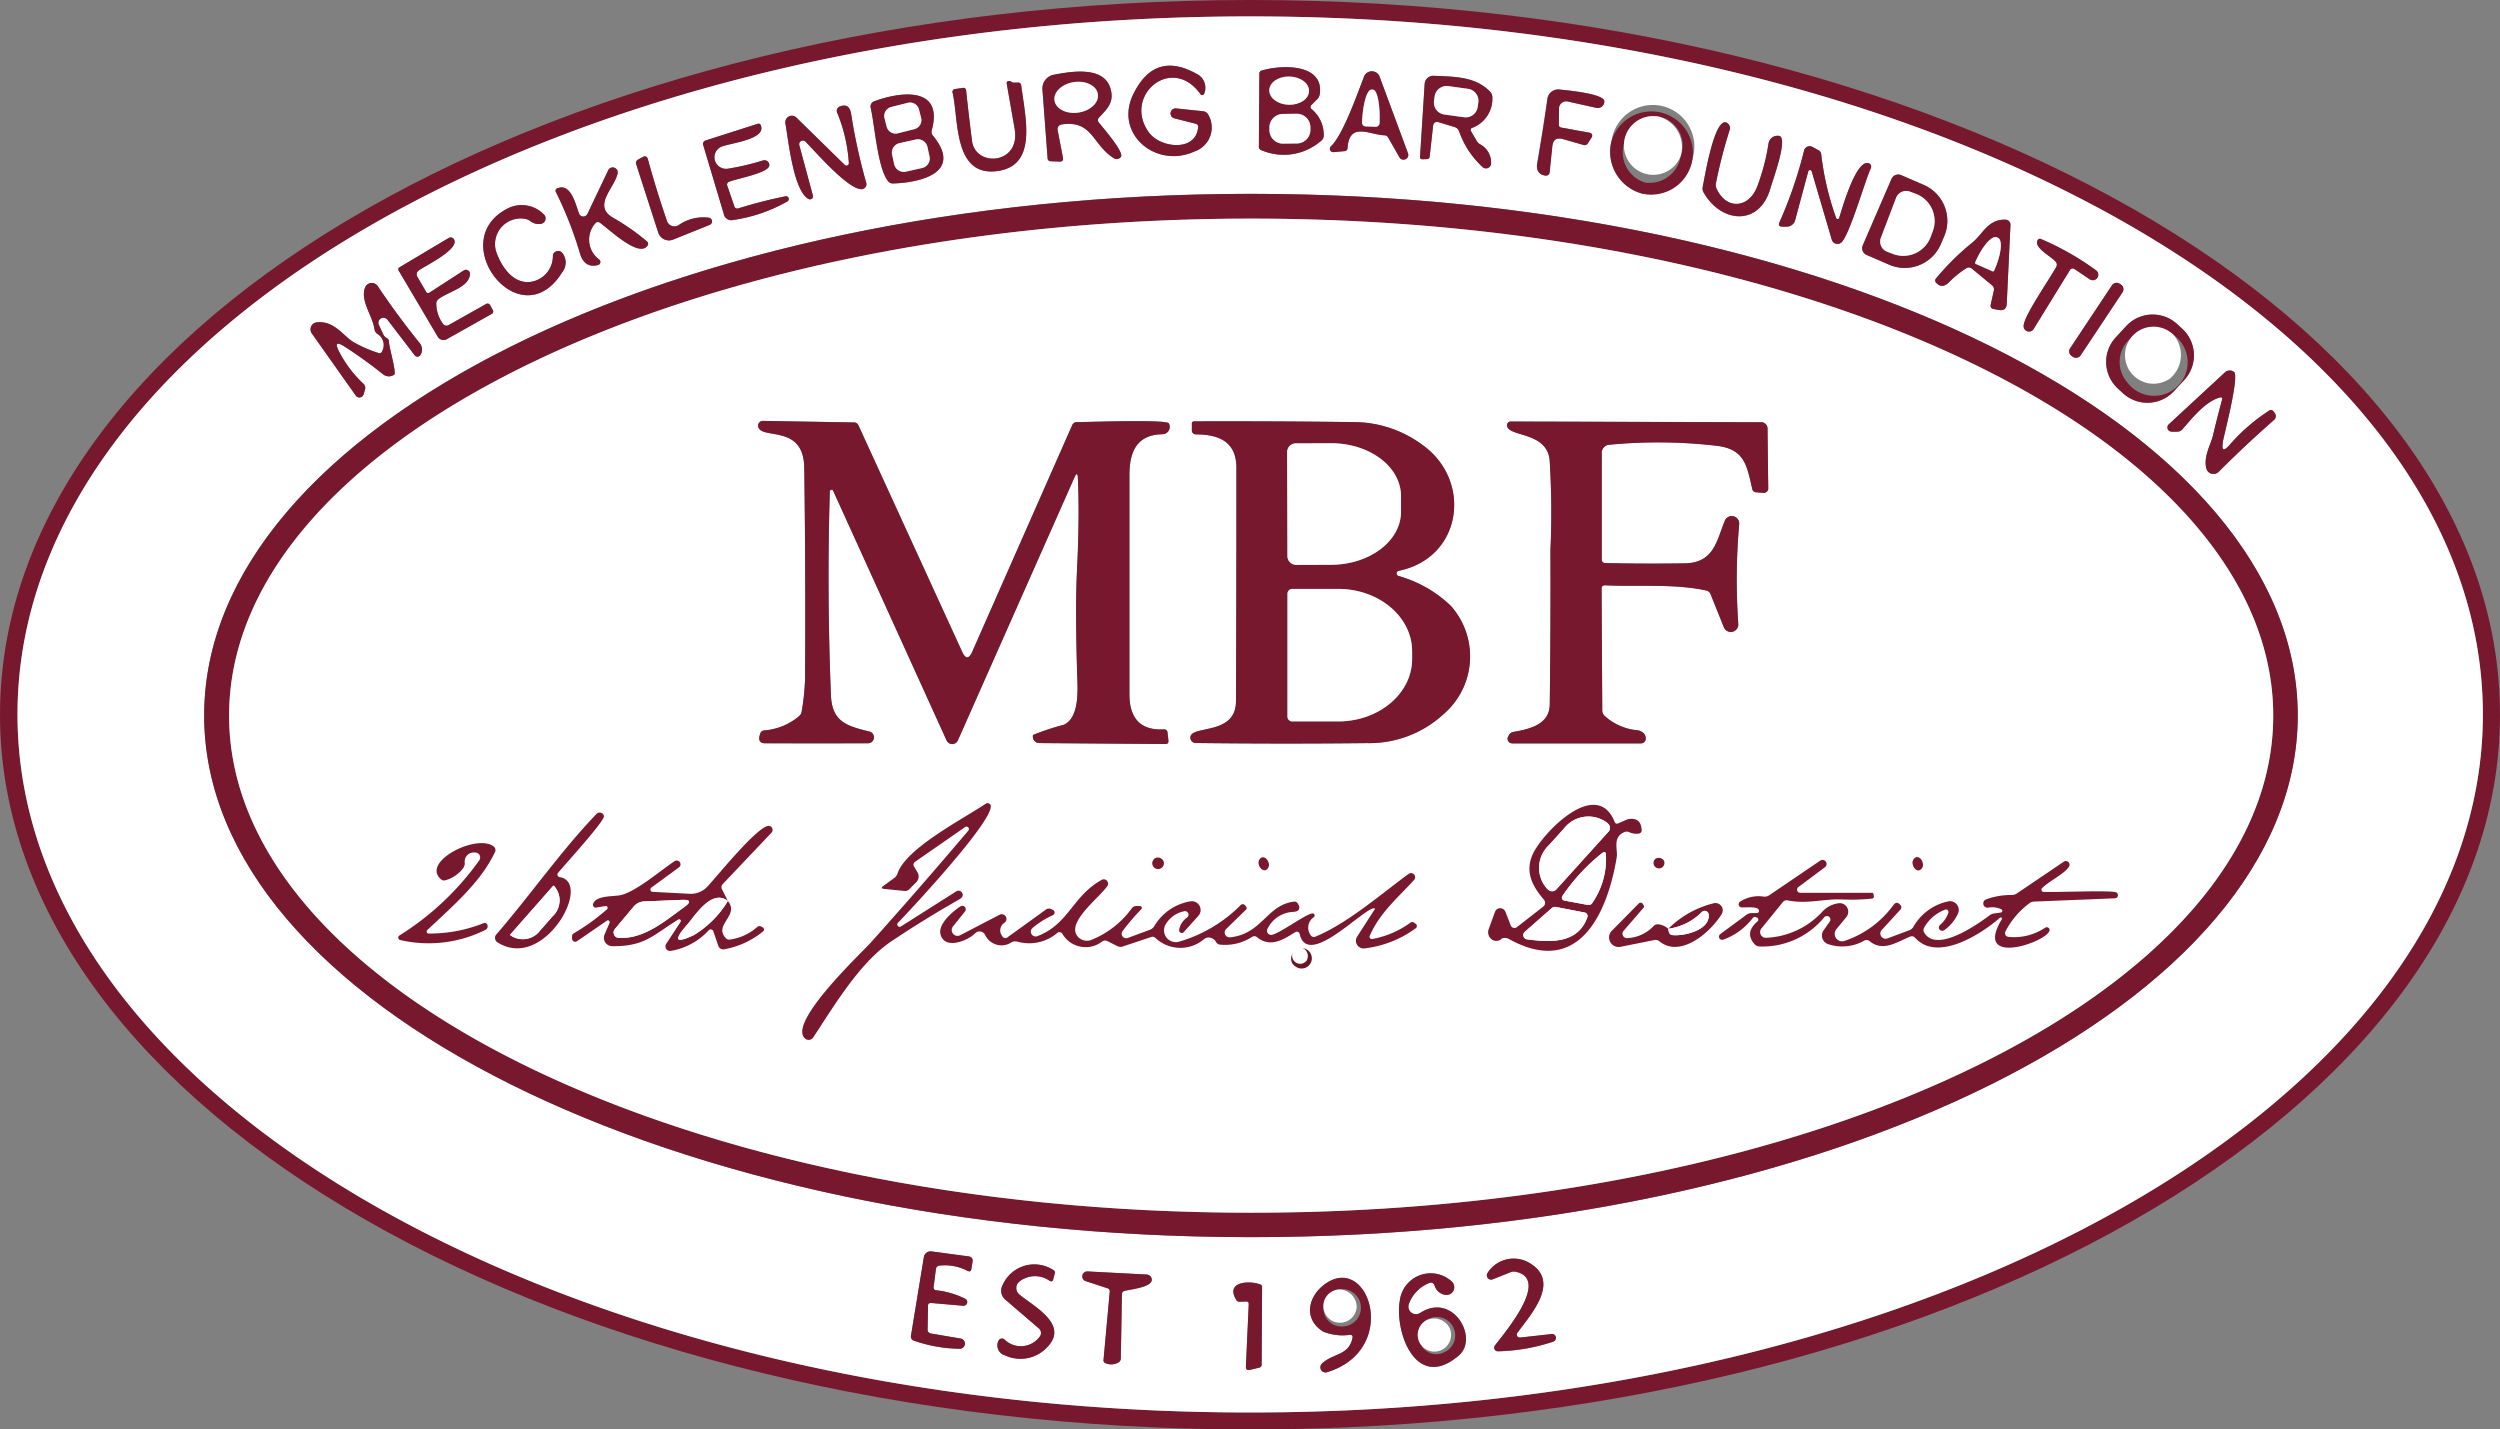 <svg id="Group_499" data-name="Group 499" xmlns="http://www.w3.org/2000/svg" xmlns:xlink="http://www.w3.org/1999/xlink" width="171.414" height="98.012" viewBox="0 0 171.414 98.012">
  <rect x="0" y="0" width="171.414" height="98.012" fill="#808080" stroke="none"/>
  <defs>
    <clipPath id="clip-path">
      <rect id="Rectangle_559" data-name="Rectangle 559" width="171.414" height="98.012" fill="none"/>
    </clipPath>
  </defs>
  <g id="Group_498" data-name="Group 498" clip-path="url(#clip-path)">
    <path id="Path_3764" data-name="Path 3764" d="M171.414,49.006c0,27.065-38.372,49.006-85.707,49.006S0,76.071,0,49.006,38.372,0,85.707,0s85.707,21.941,85.707,49.006m-1.178-.019c0-26.434-37.84-47.862-84.518-47.862S1.2,22.553,1.2,48.987s37.84,47.862,84.518,47.862S170.236,75.42,170.236,48.987Z" fill="#77182e"/>
    <path id="Path_3765" data-name="Path 3765" d="M172.2,50.822c0,26.434-37.84,47.862-84.518,47.862S3.16,77.256,3.16,50.822,41,2.96,87.678,2.96,172.2,24.389,172.2,50.822M84.111,10.565c-.16,1.71-2.6,1.421-3.377.349C78.918,8.4,82.314,5.524,84.274,8.3a.141.141,0,0,0,.247-.034,1.054,1.054,0,0,0-.536-1.375Q81.121,5.3,79.662,8.3c-1.33,2.731,1.577,5.11,4.175,3.928a1.737,1.737,0,0,0,.98-2.507.45.45,0,0,0-.365-.258L82.6,9.27a.346.346,0,0,0-.118.68l1.455.368a.212.212,0,0,1,.175.247m4.2-3.681-.034,5a.249.249,0,0,0,.179.255,3.894,3.894,0,0,0,4.1-.653.45.45,0,0,0,.171-.365A2.285,2.285,0,0,0,91.9,9.327a.182.182,0,0,1-.008-.3l.384-.387a.6.6,0,0,0,.175-.346c.3-2.12-2.655-2.025-3.985-1.615a.2.2,0,0,0-.156.209m-13.836,3.86a.317.317,0,0,1,.253-.37l.013,0c2.143-.327,2.1,1.383,3.594,2.314a.357.357,0,0,0,.486-.1c.217-.327-1.273-2.036-1.531-2.359a.235.235,0,0,1,.008-.308c.452-.5.942-.919.874-1.637-.2-2-2.7-1.561-3.966-1.318a.959.959,0,0,0-.771,1.011l.353,4.7a.209.209,0,0,0,.224.217l.6.023q.281.007.228-.266Zm22.672.528.752,1.322a.327.327,0,0,0,.593-.277L96.552,7.093a.57.57,0,0,0-1.064-.008c-.422,1.075-1.432,4-2.272,4.783a.232.232,0,0,0,.179.4l.737-.068a.221.221,0,0,0,.224-.232c.125-1.8,1.523-.889,2.526-.855a.3.3,0,0,1,.262.16m5.767-.676a2.131,2.131,0,0,0,1.371-2.078.561.561,0,0,0-.156-.4c-1.018-1.056-2.5-1.026-3.867-1.086a.594.594,0,0,0-.619.558l-.315,4.992q-.011.175.163.171l.289-.008a.192.192,0,0,0,.209-.194l.236-2.116a.27.27,0,0,1,.346-.232l1.128.342a.471.471,0,0,1,.312.3,5.966,5.966,0,0,0,1.6,2.439.349.349,0,0,0,.589-.27,1.41,1.41,0,0,0-.737-1.276.663.663,0,0,1-.255-.247l-.376-.646a.154.154,0,0,1,.08-.251M71.328,7.454a.331.331,0,0,0-.163-.061q-.213-.015-.179.194.27,1.531.539,3.066c.437,2.477-2.7,2.674-2.925.828q-.213-1.71-.4-3.427a.187.187,0,0,0-.243-.19l-.49.072a.2.2,0,0,0-.19.277c.422,1.831.038,5.835,3.149,5.337,2.652-.429,1.842-3.6,1.55-5.858a.2.2,0,0,0-.22-.194h-.293a.239.239,0,0,1-.141-.046m37.51,2.933.011-1.113a.5.5,0,0,1,.5-.49.5.5,0,0,1,.1.012l1.96.437a.449.449,0,0,0,.536-.338.459.459,0,0,0,.011-.114c-.019-.524-2.6-.756-3.077-.805a.746.746,0,0,0-.824.642q-.3,2.112-.691,4.38-.137.775.558.881a.247.247,0,0,0,.28-.209.114.114,0,0,0,0-.011l.186-1.782q.068-.691.737-.5l1.4.4a.247.247,0,0,0,.3-.114l.266-.414a.2.2,0,0,0-.064-.279.218.218,0,0,0-.073-.028L109,10.581a.177.177,0,0,1-.16-.194m-43,.4c.862-3.138-2.31-2.625-3.955-1.994a.37.37,0,0,0-.228.429c.281,1.223.479,4.19,1.208,5.056a.394.394,0,0,0,.315.141c1.823-.049,4.863-.718,2.728-3.3a.363.363,0,0,1-.068-.331m48.705,4.325a2.968,2.968,0,0,0,3.458-2.369,2.851,2.851,0,1,0-5.54-1.269,2.968,2.968,0,0,0,2.082,3.637M59.881,13.145,56.565,9.9a.448.448,0,0,0-.752.4c.2,1.1.543,4.616,1.584,5.182a.21.21,0,0,0,.283-.082.2.2,0,0,0,.017-.153l-.931-3.449a.255.255,0,0,1,.425-.247c.657.661,3.13,3.529,3.951,3.237a.338.338,0,0,0,.213-.414,39.276,39.276,0,0,1-1.03-4.684c-.072-.475-.274-.748-.794-.543a.314.314,0,0,0-.176.407l0,0a10.9,10.9,0,0,1,.805,3.465.162.162,0,0,1-.151.176.172.172,0,0,1-.13-.047m60.5-2.88c-.859-.517-1.542,3.776-1.675,4.4a.527.527,0,0,0,.057.361c1.208,2.139,3.875,2.352,4.6-.323.141-.509,1.235-3.43.577-3.544a.625.625,0,0,0-.72.512l0,.012a14.721,14.721,0,0,1-.76,2.91c-.566,1.546-2.15,1.668-2.811.16a.53.53,0,0,1-.038-.331,33.221,33.221,0,0,1,.946-3.677.408.408,0,0,0-.179-.475M51.873,13.4a.8.8,0,0,1-.914-.653.787.787,0,0,1,.477-.859c.581-.243,3.107-.5,2.686-1.47a.149.149,0,0,0-.205-.095L50.335,11.47a.243.243,0,0,0-.16.3l1.417,4.737a.523.523,0,0,0,.642.41,10.5,10.5,0,0,0,3.712-1.269.19.19,0,0,0-.133-.353q-1.622.331-3.206.821a.215.215,0,0,1-.3-.156l-.475-1.387a.2.2,0,0,1,.125-.274c.528-.228,2.773-.6,2.758-1.147a.338.338,0,0,0-.437-.315,17.882,17.882,0,0,1-2.4.566m74.307.186,1.375,4.676a.406.406,0,0,0,.5.277.4.4,0,0,0,.12-.057c.558-.387,1.626-4.183,2.055-5.121a.248.248,0,0,0-.122-.33l-.03-.012c-.87-.274-1.839,3.18-2.017,3.757a.11.11,0,0,1-.209,0,19.642,19.642,0,0,1-1.026-4.38.336.336,0,0,0-.179-.262l-.425-.232a.39.39,0,0,0-.53.153.381.381,0,0,0-.036.094,29.6,29.6,0,0,1-1.687,4.92q-.133.3.194.3h.258a.593.593,0,0,0,.631-.482l.889-3.305a.122.122,0,0,1,.236,0M50.555,16.761a2.948,2.948,0,0,0-2.059.505.536.536,0,0,1-.744-.151.553.553,0,0,1-.061-.123q-.725-2.1-1.307-4.228-.087-.315-.372-.156l-.315.175a.253.253,0,0,0-.122.3l1.516,4.7a.771.771,0,0,0,.971.5l.051-.019,2.507-1.011a.255.255,0,0,0-.065-.49m-8.323-.247a.308.308,0,0,1-.566-.023c-.236-.627-.551-2.086-1.459-1.751a.186.186,0,0,0-.118.293,25.977,25.977,0,0,1,1.637,4.179c.186.634.577.976,1.242.8a.216.216,0,0,0,.087-.368,1.686,1.686,0,0,1-.281-2.484.222.222,0,0,1,.309-.059l0,0c.619.429,2.72,2.477,3.286,1.558a.2.2,0,0,0-.038-.258,15.3,15.3,0,0,0-2.325-1.626c-1.459-.832.095-2.055.3-3.043a.342.342,0,0,0-.646-.213ZM131.654,14.1l-1.975,4.559a.5.5,0,0,0,.258.653l1.516.657a2.691,2.691,0,0,0,3.558-1.346v0l.262-.608a2.69,2.69,0,0,0-1.45-3.517h0l-1.516-.653a.5.5,0,0,0-.653.258M159.5,50.895c0-19.754-32.134-35.767-71.773-35.767S15.959,31.141,15.959,50.895,48.092,86.661,87.731,86.661,159.5,70.648,159.5,50.895ZM35.96,19.026A1.76,1.76,0,0,1,38,16.849a.9.9,0,0,1,.346.167.892.892,0,0,0,.68.171.376.376,0,0,0,.2-.669,2.113,2.113,0,0,0-2.382-.425c-4.509,2.184.771,9.034,3.651,4.43a1.067,1.067,0,0,0,.015-1.349.365.365,0,0,0-.642.19,1.787,1.787,0,0,1-1.337,1.763c-1.333.327-2.219-1.014-2.572-2.1M138.667,21.78l-.217.973a.222.222,0,0,0,.169.265h.005l.372.068q.532.1.558-.437l.255-5.383a.35.35,0,0,0-.33-.368h-.008c-1.2-.038-1.569,1-2.26,1.558a17.721,17.721,0,0,0-2.5,2.465.21.21,0,0,0,.011.312q.395.422.855-.027a6.65,6.65,0,0,1,1.208-.98.314.314,0,0,1,.387.034l1.368,1.132a.368.368,0,0,1,.129.387m-107.5.046-.593-1.014a.325.325,0,0,1,.084-.422c.4-.3,2.853-1.466,2.424-2.15a.26.26,0,0,0-.357-.087l-3.354,2a.164.164,0,0,0-.065.251l2.671,4.521a.458.458,0,0,0,.623.163l3.077-1.729a.192.192,0,0,0,.077-.26v0l-.175-.315a.2.2,0,0,0-.315-.087l-2.522,1.417a.29.29,0,0,1-.422-.095,2.371,2.371,0,0,1-.444-1.349.386.386,0,0,1,.16-.331c.642-.5,2.1-.794,2.15-1.71a.277.277,0,0,0-.425-.251L31.424,21.89a.162.162,0,0,1-.258-.065M144.221,20.3l1,.672a.377.377,0,1,0,.429-.619,18.819,18.819,0,0,0-3.734-2.12.176.176,0,0,0-.258.1c-.236.505.95,1.086,1.25,1.447a.3.3,0,0,1,.034.361c-.429.805-2.211,3.339-2.234,4.042a.372.372,0,0,0,.688.209l2.473-4.015a.22.22,0,0,1,.35-.076M28.24,24.762l-.3-.646a.346.346,0,0,1,.589-.357L30.4,26.205a.235.235,0,0,0,.368,0,.7.7,0,0,0-.072-.893Q29.156,23.4,27.86,21.461a.49.49,0,0,0-.87.1c-.342.908.509,1.9.646,2.853a.463.463,0,0,0,.205.323.888.888,0,0,1,.327,1.17.192.192,0,0,1-.27.133,8.9,8.9,0,0,1-1.626-.7c-.767-.422-1.356-1.527-2.587-1.4a.482.482,0,0,0-.346.76l3.024,4.274a.3.3,0,0,0,.524-.087l.095-.327a.38.38,0,0,0-.11-.414,8.041,8.041,0,0,1-1.653-2.184q-.467-.9.384-.349a31.906,31.906,0,0,1,2.636,1.9.633.633,0,0,0,.748.015c.179-.125-.365-1.9-.361-2.287a.2.2,0,0,0-.049-.137.448.448,0,0,0-.125-.106.51.51,0,0,1-.213-.232m119.251-2.886a.38.38,0,0,0-.106-.527l-.089-.059a.38.38,0,0,0-.527.106L143.9,25.718a.38.38,0,0,0,.106.527l.089.059a.38.38,0,0,0,.527-.106Zm4.24,6.007a2.477,2.477,0,0,0-.141-3.5l-.352-.324a2.477,2.477,0,0,0-3.5.141l-.711.77a2.477,2.477,0,0,0,.14,3.5h0l.352.324a2.477,2.477,0,0,0,3.5-.141Zm2.644,4.23c.087-.494,1.14-4.494.764-4.775a.481.481,0,0,0-.608.015l-3.867,3.579a.289.289,0,0,0,.2.5h.376a.457.457,0,0,0,.353-.156c.562-.623,1.512-1.888,2.56-2.184q.221-.061.16.163-.331,1.227-.623,2.462c-.144.593-.653,1.409-.452,2.23a.505.505,0,0,0,.851.236q1.839-1.842,3.8-3.563a.342.342,0,0,0,.049-.456l-.084-.11a.21.21,0,0,0-.319-.057,12.759,12.759,0,0,0-2.693,2.336q-.623.718-.463-.22M65.808,91.178l2.2.19a.255.255,0,0,0,.171-.46,5.858,5.858,0,0,0-2.013-.6.193.193,0,0,1-.186-.243l.152-1.193a.268.268,0,0,1,.262-.258,3.343,3.343,0,0,1,1.9.357q.235.121.277-.141l.08-.52a.283.283,0,0,0-.237-.322H68.4l-2.572-.346a.471.471,0,0,0-.524.387L64.425,93.4a.3.3,0,0,0,.22.372,9.9,9.9,0,0,0,3.123.547.353.353,0,0,0,.065-.7l-2.021-.342a.271.271,0,0,1-.251-.3l.03-1.592q0-.217.217-.2m40.363,2.367a.2.2,0,0,1-.182-.312c.938-1.292,3.092-3.613.7-4.874a2.115,2.115,0,0,0-2.724.737.3.3,0,0,0,.046.416.289.289,0,0,0,.288.044l1.227-.49a.626.626,0,0,1,.361-.03c2.39.52-.79,4.2-1.428,5.053a.247.247,0,0,0,.205.4,12.906,12.906,0,0,0,3.791-.661.272.272,0,0,0,.17-.342.263.263,0,0,0-.284-.179ZM71.852,90.593a.574.574,0,0,1-.078-.808.585.585,0,0,1,.112-.1,1.738,1.738,0,0,1,2.032-.034q.205.125.262-.11l.1-.384a.2.2,0,0,0-.129-.258,2.378,2.378,0,0,0-3.438,1.037.8.8,0,0,0,.175,1.007l2.306,1.983a.41.41,0,0,1,.043.579l-.013.014a1.6,1.6,0,0,1-2.4.152.265.265,0,0,0-.371.046.256.256,0,0,0-.039.071.709.709,0,0,0,.46.984,2.507,2.507,0,0,0,2.952-.631c1.387-1.52-.988-2.728-1.972-3.544m7.2-.243c.4-.114,2-.251,1.873-.836a.364.364,0,0,0-.338-.289l-4.061-.213a.342.342,0,0,0-.125.665l1.478.482a.221.221,0,0,1,.171.255l-.425,4.665a.2.2,0,0,0,.152.228.973.973,0,0,0,.881-.061.316.316,0,0,0,.152-.281l.076-4.4a.226.226,0,0,1,.167-.213m21.266-.391a.9.9,0,0,0,.741.657.527.527,0,0,0,.606-.438.536.536,0,0,0-.142-.455,2.132,2.132,0,0,0-3.579,1.257c-.387,2.181,1.113,6.306,4.046,3.788,1.383-1.185-.406-4.373-2.659-2.91a.52.52,0,0,1-.771-.615A2.426,2.426,0,0,1,99.971,89.8a.259.259,0,0,1,.338.139l.008.021m-5.622,3.617c-.247,1.219-1.349,1.041-2.093,1.755a.353.353,0,0,0,.35.593c5-1.527,2.9-8.111-.072-6.093-1.265.862-1.573,2.462-.186,3.313a3.579,3.579,0,0,0,1.827.217q.217,0,.175.217m-7.115-2.31-.194,4.262q-.015.3.277.232l.627-.148a.206.206,0,0,0,.175-.22l.03-5.307a.182.182,0,0,0-.125-.182c-.726-.274-2.412-.217-1.649,1.056a.264.264,0,0,0,.247.133l.414-.019q.205-.011.2.194" transform="translate(-1.96 -1.836)" fill="#fff"/>
    <path id="Path_3766" data-name="Path 3766" d="M205.067,16.43c.775,1.071,3.218,1.36,3.377-.35a.212.212,0,0,0-.175-.247l-1.455-.368a.346.346,0,0,1,.118-.68l1.854.194a.45.45,0,0,1,.365.258,1.737,1.737,0,0,1-.98,2.507c-2.6,1.181-5.5-1.2-4.175-3.928q1.459-3,4.323-1.413a1.054,1.054,0,0,1,.536,1.375.141.141,0,0,1-.247.034c-1.96-2.773-5.356.106-3.541,2.617" transform="translate(-126.293 -7.35)" fill="#77182e"/>
    <path id="Path_3767" data-name="Path 3767" d="M227.21,17.565l.034-5a.2.2,0,0,1,.156-.209c1.33-.41,4.285-.505,3.985,1.615a.6.6,0,0,1-.175.346l-.384.387a.182.182,0,0,0,.008.3,2.285,2.285,0,0,1,.821,1.793.449.449,0,0,1-.171.365,3.894,3.894,0,0,1-4.1.653.249.249,0,0,1-.179-.255m3.441-3.8c.012-.533-.588-.979-1.341-1s-1.373.4-1.385.934.588.979,1.341,1,1.373-.4,1.385-.934m.094,2.474a.931.931,0,0,0-.942-.919l-.949.012a.93.93,0,0,0-.919.942l0,.175a.931.931,0,0,0,.942.919l.95-.011a.931.931,0,0,0,.919-.942Z" transform="translate(-140.895 -7.517)" fill="#77182e"/>
    <path id="Path_3768" data-name="Path 3768" d="M189.177,16.918l.368,1.9q.053.274-.228.266l-.6-.023a.209.209,0,0,1-.224-.217l-.353-4.7a.959.959,0,0,1,.771-1.011c1.265-.243,3.765-.684,3.966,1.318.068.718-.422,1.14-.874,1.637a.235.235,0,0,0-.008.308c.258.323,1.747,2.032,1.531,2.359a.357.357,0,0,1-.486.1c-1.5-.931-1.451-2.64-3.594-2.314a.317.317,0,0,0-.268.36s0,.008,0,.013m2.765-2.451c-.084-.577-.819-.948-1.641-.828s-1.42.685-1.336,1.262.819.948,1.641.828,1.42-.685,1.336-1.262" transform="translate(-116.663 -8.009)" fill="#77182e"/>
    <path id="Path_3769" data-name="Path 3769" d="M243.768,17.256c-1-.034-2.4-.942-2.526.855a.221.221,0,0,1-.224.232l-.737.068a.232.232,0,0,1-.179-.4c.84-.786,1.85-3.708,2.272-4.783a.57.57,0,0,1,1.064.008l1.937,5.223a.327.327,0,0,1-.593.277l-.752-1.322a.3.3,0,0,0-.262-.16m-1.288-.608.684.027a.259.259,0,0,0,.27-.247h0V16.4c.052-1.242-.152-2.258-.456-2.272l-.1,0c-.3-.016-.593.98-.646,2.223v.03a.259.259,0,0,0,.247.27h0" transform="translate(-148.845 -7.979)" fill="#77182e"/>
    <path id="Path_3770" data-name="Path 3770" d="M259.806,17.5l.376.646a.659.659,0,0,0,.254.247,1.41,1.41,0,0,1,.737,1.276.349.349,0,0,1-.588.27,5.958,5.958,0,0,1-1.6-2.439.472.472,0,0,0-.312-.3l-1.128-.342a.271.271,0,0,0-.336.185.227.227,0,0,0-.01.047l-.236,2.116a.192.192,0,0,1-.209.194l-.289.008c-.117,0-.171-.054-.163-.171l.315-4.992a.6.6,0,0,1,.619-.558c1.364.061,2.849.03,3.867,1.086a.56.56,0,0,1,.156.4,2.131,2.131,0,0,1-1.371,2.078.154.154,0,0,0-.08.251m.489-1.985a.832.832,0,0,0-.712-.937l-1.347-.185a.831.831,0,0,0-.937.712l-.041.3a.832.832,0,0,0,.711.937l1.347.185a.832.832,0,0,0,.937-.711Z" transform="translate(-158.934 -8.488)" fill="#77182e"/>
    <path id="Path_3771" data-name="Path 3771" d="M230.476,13.82c.753.017,1.354.463,1.341,1s-.632.951-1.385.934-1.354-.463-1.342-1,.633-.951,1.385-.934" transform="translate(-142.061 -8.57)" fill="#fff"/>
    <path id="Path_3772" data-name="Path 3772" d="M176.121,14.735h.293a.2.2,0,0,1,.22.194c.293,2.26,1.1,5.429-1.55,5.858-3.111.5-2.728-3.506-3.149-5.337a.2.2,0,0,1,.19-.277l.49-.072a.187.187,0,0,1,.243.19q.182,1.717.4,3.427c.224,1.846,3.362,1.649,2.925-.828q-.27-1.535-.539-3.066-.034-.209.179-.194a.331.331,0,0,1,.163.061.239.239,0,0,0,.141.046" transform="translate(-106.612 -9.07)" fill="#77182e"/>
    <path id="Path_3773" data-name="Path 3773" d="M191.645,14.782c.822-.12,1.557.251,1.641.828s-.514,1.142-1.336,1.262-1.557-.251-1.641-.828.514-1.142,1.336-1.262" transform="translate(-118.008 -9.153)" fill="#fff"/>
    <path id="Path_3774" data-name="Path 3774" d="M259.788,15.528l1.347.185a.832.832,0,0,1,.711.937l-.041.3a.832.832,0,0,1-.937.712l-1.347-.185a.832.832,0,0,1-.712-.937l.041-.3a.832.832,0,0,1,.937-.712" transform="translate(-160.485 -9.624)" fill="#fff"/>
    <path id="Path_3775" data-name="Path 3775" d="M246.077,18.7a.258.258,0,0,1-.247-.269h0v-.027c.052-1.243.341-2.24.645-2.226h0l.1,0c.3.013.508,1.03.456,2.272v.027a.258.258,0,0,1-.269.247h0Z" transform="translate(-152.441 -10.033)" fill="#fff"/>
    <path id="Path_3776" data-name="Path 3776" d="M279.063,18.758l1.968.357a.2.2,0,0,1,.165.237.2.2,0,0,1-.028.071l-.266.414a.247.247,0,0,1-.3.114l-1.4-.4q-.668-.19-.737.5l-.186,1.782a.247.247,0,0,1-.27.222l-.011,0q-.7-.107-.558-.881.395-2.268.691-4.38a.746.746,0,0,1,.824-.642c.475.049,3.058.281,3.077.805a.449.449,0,0,1-.433.463.458.458,0,0,1-.114-.011l-1.96-.437a.5.5,0,0,0-.593.376.521.521,0,0,0-.011.1l-.011,1.113a.177.177,0,0,0,.16.194" transform="translate(-172.025 -10.013)" fill="#77182e"/>
    <path id="Path_3777" data-name="Path 3777" d="M157.362,17.525c1.645-.631,4.817-1.143,3.955,1.994a.362.362,0,0,0,.068.331c2.135,2.583-.9,3.252-2.728,3.3a.393.393,0,0,1-.315-.141c-.729-.866-.927-3.833-1.208-5.056a.37.37,0,0,1,.228-.429m3.085.557a.634.634,0,0,0-.77-.459l-1.134.287a.634.634,0,0,0-.46.77l.145.575a.635.635,0,0,0,.771.459l1.134-.287a.635.635,0,0,0,.459-.771Zm.583,2.567a.673.673,0,0,0-.8-.511l-1.113.247a.673.673,0,0,0-.511.8l.143.645a.672.672,0,0,0,.8.511l1.113-.247a.673.673,0,0,0,.511-.8Z" transform="translate(-97.434 -10.573)" fill="#77182e"/>
    <path id="Path_3778" data-name="Path 3778" d="M160.074,18.812l1.134-.287a.635.635,0,0,1,.771.46l.145.574a.635.635,0,0,1-.459.771l-1.134.287a.634.634,0,0,1-.771-.459l-.145-.574a.634.634,0,0,1,.459-.771" transform="translate(-98.967 -11.476)" fill="#fff"/>
    <path id="Path_3779" data-name="Path 3779" d="M292.833,25.021a2.968,2.968,0,0,1-2.082-3.637,2.851,2.851,0,1,1,2.082,3.637Zm.215-.75a2.168,2.168,0,0,0,2.437-1.833,2.013,2.013,0,1,0-3.89-.848,2.168,2.168,0,0,0,1.453,2.681" transform="translate(-180.245 -11.75)" fill="#77182e"/>
    <path id="Path_3780" data-name="Path 3780" d="M146.1,22.992a10.9,10.9,0,0,0-.805-3.465.313.313,0,0,1,.171-.409l0,0c.52-.205.722.068.794.543a39.273,39.273,0,0,0,1.03,4.684.338.338,0,0,1-.213.414c-.821.293-3.294-2.576-3.951-3.237a.254.254,0,0,0-.425.247l.931,3.449a.2.2,0,0,1-.144.253.213.213,0,0,1-.157-.017c-1.041-.566-1.383-4.084-1.584-5.182a.448.448,0,0,1,.752-.4l3.316,3.248a.168.168,0,0,0,.236,0,.16.16,0,0,0,.046-.127" transform="translate(-87.896 -11.812)" fill="#77182e"/>
    <path id="Path_3781" data-name="Path 3781" d="M230.036,20.547l.95-.012a.931.931,0,0,1,.942.919l0,.175a.931.931,0,0,1-.919.942l-.95.012a.931.931,0,0,1-.942-.919l0-.175a.931.931,0,0,1,.919-.942" transform="translate(-142.078 -12.734)" fill="#fff"/>
    <path id="Path_3782" data-name="Path 3782" d="M296.9,23.695a2.013,2.013,0,1,1-1.453-2.681,2.168,2.168,0,0,1,1.453,2.681" transform="translate(-181.66 -13.006)" fill="#fff"/>
    <path id="Path_3783" data-name="Path 3783" d="M307.3,26.515c.133-.619.817-4.912,1.675-4.4a.408.408,0,0,1,.178.475,33.228,33.228,0,0,0-.946,3.677.53.53,0,0,0,.038.331c.661,1.508,2.245,1.387,2.811-.16a14.721,14.721,0,0,0,.76-2.91.625.625,0,0,1,.71-.526l.012,0c.657.114-.437,3.035-.577,3.544-.729,2.674-3.4,2.462-4.6.323a.527.527,0,0,1-.057-.361" transform="translate(-190.555 -13.69)" fill="#77182e"/>
    <path id="Path_3784" data-name="Path 3784" d="M128.6,25.409a17.883,17.883,0,0,0,2.4-.566.338.338,0,0,1,.422.225.334.334,0,0,1,.015.091c.015.543-2.23.919-2.758,1.147a.2.2,0,0,0-.125.274l.475,1.387a.215.215,0,0,0,.3.156q1.584-.49,3.206-.821a.19.19,0,0,1,.133.353,10.5,10.5,0,0,1-3.712,1.269.523.523,0,0,1-.642-.41L126.9,23.775a.243.243,0,0,1,.16-.3l3.582-1.143a.149.149,0,0,1,.205.095c.422.973-2.1,1.227-2.686,1.47a.788.788,0,0,0-.427,1.033.8.8,0,0,0,.863.479" transform="translate(-78.688 -13.841)" fill="#77182e"/>
    <path id="Path_3785" data-name="Path 3785" d="M161.5,25.4l1.113-.247a.672.672,0,0,1,.8.511l.143.645a.673.673,0,0,1-.511.8l-1.113.247a.672.672,0,0,1-.8-.511l-.143-.645a.673.673,0,0,1,.511-.8" transform="translate(-99.823 -15.587)" fill="#fff"/>
    <path id="Path_3786" data-name="Path 3786" d="M323.324,28.12a.122.122,0,0,0-.236,0l-.889,3.305a.593.593,0,0,1-.631.482h-.258q-.327,0-.194-.3a29.6,29.6,0,0,0,1.687-4.92.388.388,0,0,1,.471-.284.407.407,0,0,1,.095.037l.426.232a.336.336,0,0,1,.179.262A19.642,19.642,0,0,0,325,31.315a.11.11,0,0,0,.209,0c.179-.577,1.147-4.031,2.017-3.757a.249.249,0,0,1,.164.312.292.292,0,0,1-.012.03c-.429.938-1.5,4.733-2.055,5.121a.407.407,0,0,1-.566-.1.413.413,0,0,1-.057-.12Z" transform="translate(-199.104 -16.367)" fill="#77182e"/>
    <path id="Path_3787" data-name="Path 3787" d="M119.771,32.425a.255.255,0,0,1,.065.49l-2.507,1.011a.771.771,0,0,1-1-.427c-.007-.017-.013-.034-.019-.051l-1.516-4.7a.253.253,0,0,1,.122-.3l.315-.175q.285-.16.372.156.581,2.131,1.307,4.228a.539.539,0,0,0,.684.334.526.526,0,0,0,.122-.06,2.949,2.949,0,0,1,2.059-.505" transform="translate(-71.175 -17.499)" fill="#77182e"/>
    <path id="Path_3788" data-name="Path 3788" d="M102.459,33.419l1.428-3a.342.342,0,0,1,.646.213c-.2.988-1.755,2.211-.3,3.043a15.3,15.3,0,0,1,2.325,1.626.2.2,0,0,1,.038.258c-.566.919-2.667-1.128-3.286-1.558a.222.222,0,0,0-.31.054l0,0a1.686,1.686,0,0,0,.281,2.484.217.217,0,0,1-.087.368c-.665.179-1.056-.163-1.242-.8a25.977,25.977,0,0,0-1.637-4.179.186.186,0,0,1,.118-.293c.908-.334,1.223,1.124,1.459,1.751a.308.308,0,0,0,.566.023" transform="translate(-62.187 -18.74)" fill="#77182e"/>
    <path id="Path_3789" data-name="Path 3789" d="M338.109,31.8a.5.5,0,0,1,.653-.258l1.516.653a2.691,2.691,0,0,1,1.452,3.516v0l-.262.608a2.69,2.69,0,0,1-3.557,1.35h0l-1.516-.657a.5.5,0,0,1-.258-.653Zm.308,1.307-1.037,2.728a.745.745,0,0,0,.429.961l.482.182a2,2,0,0,0,2.522-1.261l.091-.243a2,2,0,0,0-1.048-2.617l-.482-.182a.744.744,0,0,0-.957.433" transform="translate(-208.414 -19.535)" fill="#77182e"/>
    <path id="Path_3790" data-name="Path 3790" d="M340.437,34.945a.744.744,0,0,1,.957-.433l.482.182a2,2,0,0,1,1.048,2.617l-.091.243a2,2,0,0,1-2.522,1.261l-.482-.182a.745.745,0,0,1-.429-.961Z" transform="translate(-210.434 -21.372)" fill="#fff"/>
    <path id="Path_3791" data-name="Path 3791" d="M180.4,70.757c0,19.754-32.134,35.767-71.773,35.767S36.85,90.51,36.85,70.757,68.984,34.99,108.623,34.99,180.4,51,180.4,70.757m-1.679.011c0-18.822-31.375-34.08-70.078-34.08S38.56,51.946,38.56,70.768s31.375,34.08,70.078,34.08S178.716,89.59,178.716,70.768Z" transform="translate(-22.851 -21.698)" fill="#77182e"/>
    <path id="Path_3792" data-name="Path 3792" d="M90.127,37.953a1.76,1.76,0,0,0-2.044,2.177c.353,1.086,1.238,2.427,2.572,2.1a1.788,1.788,0,0,0,1.337-1.763.365.365,0,0,1,.642-.19,1.067,1.067,0,0,1-.015,1.349c-2.88,4.6-8.16-2.245-3.651-4.43a2.113,2.113,0,0,1,2.382.425.376.376,0,0,1-.2.669.892.892,0,0,1-.68-.171.9.9,0,0,0-.346-.167" transform="translate(-54.083 -22.94)" fill="#77182e"/>
    <path id="Path_3793" data-name="Path 3793" d="M181.507,73.54c0,18.822-31.375,34.08-70.078,34.08S41.35,92.362,41.35,73.54s31.375-34.08,70.078-34.08,70.078,15.258,70.078,34.08M82.538,58.173a.128.128,0,0,1,.128-.122.119.119,0,0,1,.107.073L90.55,75.238a.422.422,0,0,0,.771,0l7.993-18.026q.217-.486.239.046.121,2.655-.065,6.4-.121,2.492.015,7.032c.034,1.018.182,2.971-.908,3.472a17.726,17.726,0,0,0-2.116.7.44.44,0,0,0,.314.541.466.466,0,0,0,.119.017l8.635.065q.235,0,.213-.232l-.065-.574a.22.22,0,0,0-.236-.2c-1.649.1-2.374-.8-2.374-2.4V57.03c0-1.622.528-2.766,2.268-2.792a.505.505,0,0,0,.437-.741c-.152-.293-5.607-.084-6.306-.091a.342.342,0,0,0-.319.205L92.312,69.145q-.346.782-.7,0L84.5,53.619a.319.319,0,0,0-.285-.186l-6.253-.106a.327.327,0,0,0-.334.319.319.319,0,0,0,0,.057c.152.961,3.119-.209,3.161,2.834q.1,7.252.053,14.508a15.85,15.85,0,0,1-.232,2.211.513.513,0,0,1-.186.327,4.22,4.22,0,0,1-2.393.973.277.277,0,0,0-.251.19q-.262.688.327.688,3.643.011,7.051,0a.407.407,0,0,0,.1-.8c-1.55-.387-2.572-.657-2.644-2.507q-.281-7-.076-13.95m38.988,5.786a.182.182,0,0,1,.023-.353c4.369-.893,5.053-6.2,1.615-8.635a7.933,7.933,0,0,0-4.532-1.558q-5.55-.072-11.1-.053a.149.149,0,0,0-.171.167v.452a.273.273,0,0,0,.27.274c1.573,0,2.781.49,2.785,2.283q0,8.016-.03,16.024c-.008,2.454-3.339,1.546-3.115,2.572a.359.359,0,0,0,.346.281q5.835.072,11.731.008a7.515,7.515,0,0,0,5.258-1.975,5.212,5.212,0,0,0,.509-7.438,8.481,8.481,0,0,0-3.586-2.048m7.446-10.3c.114.783,2.7.384,2.921,2.333a57.909,57.909,0,0,1,.057,6.177q.019,5.3-.049,10.607c-.015,1.352-1.341,1.675-2.5,1.877a.4.4,0,0,0-.293.213l-.061.11a.311.311,0,0,0,.13.422.32.32,0,0,0,.147.037h8.84a.319.319,0,0,0,.308-.239.5.5,0,0,0-.281-.562.6.6,0,0,0-.27-.095,3.88,3.88,0,0,1-2.241-.973.536.536,0,0,1-.179-.391l-.046-8.365a.213.213,0,0,1,.209-.217h.016c2.222.118,4.779-.125,6.956.361a.394.394,0,0,1,.293.251l.912,2.268a.513.513,0,0,0,.988-.228,43.3,43.3,0,0,1,.061-6.83.513.513,0,0,0-.988-.239c-.562,1.383-.745,2.883-2.739,2.914q-2.682.042-5.444-.019a.229.229,0,0,1-.251-.258V55.583a.561.561,0,0,1,.57-.627,34.549,34.549,0,0,1,7.279.072c1.956.217,2.1,1.356,2.469,2.959a.275.275,0,0,0,.266.232l.505.038a.3.3,0,0,0,.322-.273c0-.009,0-.018,0-.027l-.049-4.046a.444.444,0,0,0-.5-.494l-17.106-.049a.257.257,0,0,0-.257.256.235.235,0,0,0,0,.036" transform="translate(-25.642 -24.47)" fill="#fff"/>
    <path id="Path_3794" data-name="Path 3794" d="M353.165,44.142,351.8,43.01a.314.314,0,0,0-.388-.034,6.65,6.65,0,0,0-1.208.98q-.46.448-.855.027a.21.21,0,0,1-.011-.312,17.721,17.721,0,0,1,2.5-2.465c.691-.558,1.056-1.6,2.26-1.558a.349.349,0,0,1,.338.36v.008l-.255,5.383q-.027.54-.558.437l-.372-.068a.222.222,0,0,1-.176-.261V45.5l.217-.973a.368.368,0,0,0-.129-.387m-1.1-1.455,1.132.5a.091.091,0,0,0,.12-.046v0l.019-.046c.47-1.067.579-2.052.243-2.2l-.076-.034c-.337-.152-.993.592-1.465,1.661v0l-.019.046a.091.091,0,0,0,.044.121h0" transform="translate(-216.587 -24.586)" fill="#77182e"/>
    <path id="Path_3795" data-name="Path 3795" d="M356.542,44.629a.091.091,0,0,1-.046-.12h0l.019-.046c.472-1.069,1.128-1.814,1.466-1.664h0l.076.034c.335.152.227,1.137-.243,2.2l-.019.046a.091.091,0,0,1-.118.051h0Z" transform="translate(-221.062 -26.527)" fill="#fff"/>
    <path id="Path_3796" data-name="Path 3796" d="M74.045,46.627l2.333-1.512a.277.277,0,0,1,.425.251c-.053.916-1.508,1.212-2.15,1.71a.386.386,0,0,0-.16.331,2.371,2.371,0,0,0,.444,1.349.29.29,0,0,0,.422.095l2.522-1.417a.2.2,0,0,1,.315.087l.175.315a.192.192,0,0,1-.074.261h0l-3.077,1.729a.458.458,0,0,1-.623-.163l-2.671-4.521a.164.164,0,0,1,.065-.251l3.354-2a.26.26,0,0,1,.357.087c.429.684-2.025,1.846-2.424,2.15a.325.325,0,0,0-.084.422l.593,1.014a.162.162,0,0,0,.258.065" transform="translate(-44.581 -26.573)" fill="#77182e"/>
    <path id="Path_3797" data-name="Path 3797" d="M368.4,45.275l-2.473,4.015a.372.372,0,0,1-.688-.209c.023-.7,1.8-3.237,2.234-4.042a.3.3,0,0,0-.034-.361c-.3-.361-1.485-.942-1.25-1.447a.176.176,0,0,1,.258-.1,18.821,18.821,0,0,1,3.734,2.12.377.377,0,1,1-.429.619l-1-.672a.22.22,0,0,0-.35.076" transform="translate(-226.488 -26.733)" fill="#77182e"/>
    <path id="Path_3798" data-name="Path 3798" d="M61.247,54.831a.448.448,0,0,1,.125.106.2.2,0,0,1,.049.137c0,.384.539,2.162.361,2.287a.633.633,0,0,1-.748-.015,31.906,31.906,0,0,0-2.636-1.9q-.851-.547-.384.349a8.041,8.041,0,0,0,1.653,2.184.38.38,0,0,1,.11.414l-.095.327a.3.3,0,0,1-.524.087l-3.024-4.274a.483.483,0,0,1,.346-.76c1.231-.129,1.82.976,2.587,1.4a8.9,8.9,0,0,0,1.626.7.192.192,0,0,0,.27-.133.888.888,0,0,0-.327-1.17.463.463,0,0,1-.205-.323c-.137-.957-.988-1.945-.646-2.853a.49.49,0,0,1,.87-.1q1.3,1.941,2.834,3.856a.7.7,0,0,1,.072.893.235.235,0,0,1-.331.034.251.251,0,0,1-.037-.038L61.323,53.6a.346.346,0,0,0-.589.357l.3.646a.51.51,0,0,0,.213.232" transform="translate(-34.754 -31.673)" fill="#77182e"/>
    <path id="Path_3799" data-name="Path 3799" d="M376.925,51.107l.089.059a.38.38,0,0,1,.106.527l-2.872,4.322a.38.38,0,0,1-.527.106l-.089-.059a.381.381,0,0,1-.106-.527l2.872-4.322a.38.38,0,0,1,.527-.106" transform="translate(-231.588 -31.653)" fill="#77182e"/>
    <path id="Path_3800" data-name="Path 3800" d="M384.79,62.02a2.477,2.477,0,0,1-3.5.141l-.352-.325a2.477,2.477,0,0,1-.141-3.5l.711-.77a2.477,2.477,0,0,1,3.5-.141l.352.324a2.477,2.477,0,0,1,.141,3.5Zm-3.226-.627a2.3,2.3,0,1,0,.231-2.972,2.121,2.121,0,0,0-.231,2.972" transform="translate(-235.729 -35.203)" fill="#77182e"/>
    <path id="Path_3801" data-name="Path 3801" d="M386.031,62.617a1.956,1.956,0,1,1,.231-2.972,2.122,2.122,0,0,1-.231,2.972" transform="translate(-237.226 -36.678)" fill="#fff"/>
    <path id="Path_3802" data-name="Path 3802" d="M395,71.741q-.16.939.463.22a12.759,12.759,0,0,1,2.693-2.336.21.21,0,0,1,.319.057l.084.11a.342.342,0,0,1-.049.456q-1.96,1.721-3.8,3.563a.505.505,0,0,1-.851-.236c-.2-.821.308-1.637.452-2.23q.292-1.235.623-2.462.061-.224-.16-.163c-1.048.3-2,1.561-2.56,2.184a.457.457,0,0,1-.353.156h-.376a.289.289,0,0,1-.2-.5l3.867-3.579a.481.481,0,0,1,.608-.015c.376.281-.676,4.281-.764,4.775" transform="translate(-242.583 -41.464)" fill="#77182e"/>
    <path id="Path_3803" data-name="Path 3803" d="M141.752,80.807q-.205,6.945.076,13.95c.072,1.85,1.094,2.12,2.644,2.507a.406.406,0,0,1-.1.8q-3.408.011-7.051,0-.589,0-.327-.688a.277.277,0,0,1,.251-.19,4.22,4.22,0,0,0,2.393-.973.513.513,0,0,0,.186-.327,15.853,15.853,0,0,0,.232-2.211Q140.1,86.422,140,79.17c-.042-3.043-3.009-1.873-3.161-2.834a.327.327,0,0,1,.274-.372.319.319,0,0,1,.057,0l6.253.106a.319.319,0,0,1,.285.186l7.112,15.53q.357.779.7,0l6.853-15.534a.342.342,0,0,1,.319-.205c.7.008,6.154-.2,6.306.091a.505.505,0,0,1-.437.741c-1.74.027-2.268,1.17-2.268,2.792V94.711c0,1.6.726,2.5,2.374,2.4a.221.221,0,0,1,.236.2l.065.574q.023.235-.213.232l-8.635-.065a.45.45,0,0,1-.45-.443.434.434,0,0,1,.017-.115,17.727,17.727,0,0,1,2.116-.7c1.09-.5.942-2.454.908-3.472q-.137-4.54-.015-7.032.186-3.75.065-6.4-.023-.532-.239-.046l-7.993,18.026a.422.422,0,0,1-.771,0l-7.776-17.114a.12.12,0,0,0-.161-.061.129.129,0,0,0-.074.111" transform="translate(-84.856 -47.103)" fill="#77182e"/>
    <path id="Path_3804" data-name="Path 3804" d="M229.11,86.643A8.481,8.481,0,0,1,232.7,88.69a5.212,5.212,0,0,1-.509,7.438,7.515,7.515,0,0,1-5.258,1.975q-5.9.064-11.731-.008a.359.359,0,0,1-.346-.281c-.224-1.026,3.107-.118,3.115-2.572q.034-8.008.03-16.024c0-1.793-1.212-2.279-2.785-2.283a.273.273,0,0,1-.27-.274v-.452a.149.149,0,0,1,.171-.167q5.55-.019,11.1.053a7.933,7.933,0,0,1,4.532,1.558c3.438,2.439,2.754,7.742-1.615,8.635a.182.182,0,0,0-.023.353m-7.632-8.491.023,7.142a.6.6,0,0,0,.6.593l2.4-.008c2.652-.01,4.795-1.641,4.787-3.643h0l0-1.086c-.009-2-2.163-3.614-4.813-3.605l-2.4.008A.6.6,0,0,0,221.478,78.152Zm.023,9.71v8.426a.331.331,0,0,0,.331.331h3.145c2.8,0,5.072-1.917,5.072-4.281v-.524c0-2.364-2.271-4.281-5.072-4.281h-3.145a.331.331,0,0,0-.331.331" transform="translate(-133.225 -47.153)" fill="#77182e"/>
    <path id="Path_3805" data-name="Path 3805" d="M274.917,78.7c-.217-1.949-2.807-1.55-2.921-2.333a.256.256,0,0,1,.218-.29l.037,0,17.106.049a.444.444,0,0,1,.5.494l.049,4.046a.3.3,0,0,1-.3.3h-.028l-.505-.038a.275.275,0,0,1-.266-.232c-.368-1.6-.513-2.743-2.469-2.959a34.549,34.549,0,0,0-7.279-.072.561.561,0,0,0-.57.627v7.229a.229.229,0,0,0,.251.258q2.762.061,5.444.019c1.994-.03,2.177-1.531,2.739-2.914a.513.513,0,0,1,.988.239,43.3,43.3,0,0,0-.061,6.83.513.513,0,0,1-.988.228l-.912-2.268a.394.394,0,0,0-.293-.251c-2.177-.486-4.733-.243-6.956-.361a.212.212,0,0,0-.224.2c0,.005,0,.01,0,.016l.046,8.365a.536.536,0,0,0,.179.391,3.88,3.88,0,0,0,2.241.973.6.6,0,0,1,.27.095.5.5,0,0,1,.281.562.319.319,0,0,1-.308.239h-8.84a.315.315,0,0,1-.314-.314.309.309,0,0,1,.037-.146l.061-.11a.4.4,0,0,1,.293-.213c1.155-.2,2.481-.524,2.5-1.877q.068-5.3.049-10.607a57.914,57.914,0,0,0-.057-6.177" transform="translate(-168.665 -47.172)" fill="#77182e"/>
    <path id="Path_3806" data-name="Path 3806" d="M232.31,80.608a.6.6,0,0,1,.593-.6l2.4-.008c2.651-.009,4.8,1.6,4.813,3.605l0,1.086c.009,2-2.134,3.633-4.786,3.643h0l-2.4.008a.6.6,0,0,1-.6-.593Z" transform="translate(-144.058 -49.609)" fill="#fff"/>
    <path id="Path_3807" data-name="Path 3807" d="M232.37,106.621a.331.331,0,0,1,.331-.331h3.145c2.8,0,5.072,1.917,5.072,4.281v.524c0,2.364-2.271,4.281-5.072,4.281H232.7a.33.33,0,0,1-.331-.33Z" transform="translate(-144.095 -65.911)" fill="#fff"/>
    <path id="Path_3808" data-name="Path 3808" d="M233.349,172.347a.7.7,0,1,0-.225-.838A.622.622,0,0,0,233.349,172.347Z" transform="translate(-144.52 -106.078)" fill="#691525"/>
    <path id="Path_3809" data-name="Path 3809" d="M234.114,171.937a.554.554,0,1,1-.225-.838.622.622,0,0,1,.225.838" transform="translate(-144.52 -106.078)" fill="#fff"/>
    <path id="Path_3810" data-name="Path 3810" d="M298.374,172.612l-.482.589a.179.179,0,0,1-.315,0l-.456-.528a1.376,1.376,0,0,1,1.254-.065" transform="translate(-184.247 -106.971)" fill="#fff"/>
    <path id="Path_3811" data-name="Path 3811" d="M165.585,229.6l-.03,1.592a.271.271,0,0,0,.251.3l2.021.342a.353.353,0,0,1-.065.7,9.9,9.9,0,0,1-3.123-.547.3.3,0,0,1-.22-.372l.881-5.368a.471.471,0,0,1,.524-.387l2.572.346a.283.283,0,0,1,.244.317v.006l-.08.52q-.042.262-.277.141a3.343,3.343,0,0,0-1.9-.357.268.268,0,0,0-.262.258l-.152,1.193a.193.193,0,0,0,.186.243,5.858,5.858,0,0,1,2.013.6.255.255,0,0,1-.171.46l-2.2-.19q-.213-.019-.217.2" transform="translate(-101.954 -140.058)" fill="#77182e"/>
    <path id="Path_3812" data-name="Path 3812" d="M270.619,232.552l2.173-.243a.263.263,0,0,1,.3.232.273.273,0,0,1-.182.288,12.906,12.906,0,0,1-3.791.661.247.247,0,0,1-.205-.4c.638-.851,3.818-4.532,1.428-5.053a.626.626,0,0,0-.361.03l-1.227.49a.29.29,0,0,1-.378-.168.3.3,0,0,1,.044-.292,2.115,2.115,0,0,1,2.724-.737c2.389,1.261.236,3.582-.7,4.874a.2.2,0,0,0,.182.312" transform="translate(-166.408 -140.842)" fill="#77182e"/>
    <path id="Path_3813" data-name="Path 3813" d="M181.531,230.315c.984.817,3.358,2.025,1.972,3.544a2.507,2.507,0,0,1-2.952.631.709.709,0,0,1-.46-.984.263.263,0,0,1,.338-.157.274.274,0,0,1,.073.04,1.6,1.6,0,0,0,2.4-.152.41.41,0,0,0-.016-.58l-.014-.013-2.306-1.983a.8.8,0,0,1-.175-1.007,2.378,2.378,0,0,1,3.438-1.037.2.2,0,0,1,.129.258l-.1.384q-.057.235-.262.11a1.738,1.738,0,0,0-2.032.034.573.573,0,0,0-.034.912" transform="translate(-111.639 -141.557)" fill="#77182e"/>
    <path id="Path_3814" data-name="Path 3814" d="M198.058,231.03l-.076,4.4a.316.316,0,0,1-.152.281.973.973,0,0,1-.881.061.2.2,0,0,1-.152-.228l.425-4.665a.221.221,0,0,0-.171-.255l-1.478-.482a.342.342,0,0,1,.125-.665l4.061.213a.364.364,0,0,1,.338.289c.129.585-1.47.722-1.873.836a.226.226,0,0,0-.167.213" transform="translate(-121.134 -142.302)" fill="#77182e"/>
    <path id="Path_3815" data-name="Path 3815" d="M254.59,230.417a2.426,2.426,0,0,0-1.413,1.444.52.52,0,0,0,.771.615c2.253-1.463,4.042,1.725,2.659,2.91-2.933,2.519-4.433-1.607-4.046-3.788a2.132,2.132,0,0,1,3.579-1.257.533.533,0,0,1-.012.751.525.525,0,0,1-.452.141.9.9,0,0,1-.741-.657.258.258,0,0,0-.325-.167l-.021.008m1.016,4.755a1.264,1.264,0,1,0-1.612-.53,1.2,1.2,0,0,0,1.612.53" transform="translate(-156.579 -142.453)" fill="#77182e"/>
    <path id="Path_3816" data-name="Path 3816" d="M239.182,234.538a3.58,3.58,0,0,1-1.827-.217c-1.387-.851-1.079-2.45.186-3.313,2.975-2.017,5.072,4.566.072,6.093a.353.353,0,0,1-.349-.593c.745-.714,1.846-.536,2.093-1.755q.042-.212-.175-.217m-.588-.573a1.281,1.281,0,1,0-1.218-1.194,1.21,1.21,0,0,0,1.218,1.194" transform="translate(-146.622 -143.015)" fill="#77182e"/>
    <path id="Path_3817" data-name="Path 3817" d="M223.464,232.773l-.414.019a.264.264,0,0,1-.247-.133c-.764-1.273.923-1.33,1.649-1.056a.182.182,0,0,1,.125.182l-.03,5.307a.206.206,0,0,1-.175.22l-.627.148q-.292.068-.277-.232l.194-4.262q.007-.205-.2-.194" transform="translate(-138.042 -143.537)" fill="#77182e"/>
    <path id="Path_3818" data-name="Path 3818" d="M241.158,233.919a1.143,1.143,0,1,1-1.218-1.194,1.21,1.21,0,0,1,1.218,1.194" transform="translate(-148.137 -144.313)" fill="#fff"/>
    <path id="Path_3819" data-name="Path 3819" d="M258.121,238.619a1.145,1.145,0,1,1-1.612-.53,1.2,1.2,0,0,1,1.612.53" transform="translate(-158.724 -147.556)" fill="#fff"/>
    <path id="Path_3820" data-name="Path 3820" d="M151.572,153.413l3.788-2.4a.283.283,0,0,1,.376.068c.137.182.038.365-.152.471q-2.367,1.345-4.635,2.857c-2.2,1.466-3.913,4.369-5.406,6.629a.369.369,0,0,1-.511.1l-.029-.021c-1.3-1.045,3.89-5.919,4.471-6.568q3.4-3.788,6.709-7.7a.17.17,0,0,0-.019-.236.16.16,0,0,0-.2-.008l-3.438,2.386a.238.238,0,0,0-.068.319l.236.391a.56.56,0,0,1-.084.691l-.479.482a.391.391,0,0,1-.319.114l-1.387-.141q-.308-.03-.057-.213l.737-.539a.6.6,0,0,0,.224-.308c.57-1.721,4.464-3.719,6.044-4.779a.235.235,0,0,1,.3.03c.68.684-5.493,7.286-6.3,8.118a.163.163,0,1,0,.205.255" transform="translate(-89.789 -89.898)" fill="#77182e"/>
    <path id="Path_3821" data-name="Path 3821" d="M272.424,151.768c-.775-.912-1.318-1.884-.783-3.1.642-1.451,4.373-5.334,5.622-2.257a.175.175,0,0,0,.262.11l.558-.243a.77.77,0,0,1,.258-.061q.725-.053.779.745a.225.225,0,0,1-.217.266,1.13,1.13,0,0,1-.642-.1.406.406,0,0,0-.312-.008c-.859.35-.448,1.2-.539,1.74-.627,3.753-2.564,8.308-7.438,5.569a.654.654,0,0,0-.422-.019.533.533,0,0,1-.781.009.608.608,0,0,1-.142-.625l.437-1.2a.378.378,0,0,1,.487-.227.387.387,0,0,1,.227.22l.365.938a.273.273,0,0,0,.354.156.258.258,0,0,0,.068-.038l1.812-1.413a.323.323,0,0,0,.054-.454l-.008-.01m.84-.707,3.586-3.97a.38.38,0,0,0-.027-.536l-.091-.084a2.129,2.129,0,0,0-2.952.425l-1.018,1.128a2.129,2.129,0,0,0-.126,2.981h0l.091.08a.38.38,0,0,0,.536-.027m3.183-2.519a13.263,13.263,0,0,0-2.758,2.967.2.2,0,0,0,.125.315l1.607.3a.287.287,0,0,0,.315-.133,5.339,5.339,0,0,0,.935-3.328q-.011-.251-.224-.118m-5.341,5.425a.292.292,0,0,0,.152.509c1.641.22,3.495.3,4.141-1.516a.243.243,0,0,0-.149-.31l-.033-.009-1.96-.38a.342.342,0,0,0-.308.084Z" transform="translate(-166.559 -90.072)" fill="#77182e"/>
    <path id="Path_3822" data-name="Path 3822" d="M93.775,151.1c2.306.338-1.06,6.508-4.262,4.471a.36.36,0,0,1-.109-.5.431.431,0,0,1,.03-.039c2.378-2.75,4.411-5.7,6.868-8.263a.3.3,0,0,1,.513.141c.076.323-2.762,3.423-3.149,3.9a.179.179,0,0,0,.11.289m-.452.608-2.914,3.305a.053.053,0,0,0,0,.075h0l.008.008a1.483,1.483,0,0,0,2.038-.363l0,0,.84-.954a1.484,1.484,0,0,0,.106-2.067L93.4,151.7a.053.053,0,0,0-.075,0h0" transform="translate(-55.405 -90.959)" fill="#77182e"/>
    <path id="Path_3823" data-name="Path 3823" d="M278.96,152.358a.38.38,0,0,1-.536.027l-.091-.08a2.129,2.129,0,0,1,.125-2.981h0l1.018-1.128a2.129,2.129,0,0,1,2.952-.425l.091.084a.38.38,0,0,1,.027.536Z" transform="translate(-172.255 -91.369)" fill="#fff"/>
    <path id="Path_3824" data-name="Path 3824" d="M113.923,154.211c-1.117-.862-2.26,1.026-2.834,1.679q-1.36,1.546.5.661a6.888,6.888,0,0,0,2.333-2.34c.821,1.014-1,1.618-.148,2.541a.314.314,0,0,0,.289.106,3.536,3.536,0,0,0,1.858-.851.246.246,0,0,1,.312-.027l.087.049a.163.163,0,0,1,.058.222.161.161,0,0,1-.039.044,5.837,5.837,0,0,1-2.671,1.231.359.359,0,0,1-.4-.236l-.342-1a.19.19,0,0,0-.241-.119.187.187,0,0,0-.078.051,4.526,4.526,0,0,1-2.595,1.413.315.315,0,0,1-.319-.482l.988-1.508a.12.12,0,0,0-.035-.163.111.111,0,0,0-.121,0c-1.778,1.1-2.287,1.846-4.528,1.831a.577.577,0,0,1-.575-.58.569.569,0,0,1,.047-.225l.342-.794a.128.128,0,0,0-.065-.165.118.118,0,0,0-.117.013l-2.051,1.409a.216.216,0,0,1-.3-.056.225.225,0,0,1-.04-.123v-.152a.225.225,0,0,1,.118-.209,15.326,15.326,0,0,0,2.279-1.645.135.135,0,0,0,.011-.187.126.126,0,0,0-.117-.041l-.631.106a.19.19,0,0,1-.217-.239c.171-.589,1.311-.513,1.816-.6,1.045-.175,2.8-1.7,3.769-2.34a.259.259,0,0,1,.3.425l-1.888,1.383a.165.165,0,0,0-.037.228.155.155,0,0,0,.12.065l2.541.133a1.552,1.552,0,0,0,1.212-.486c.726-.779,3.187-3.848,4.107-4.156a.277.277,0,0,1,.289.456l-3.328,3.51a.306.306,0,0,0-.053.384Zm-5.755.034a.967.967,0,0,0-.7.35l-1.292,1.542a.372.372,0,0,0,.27.608c1.736.08,3.142-1.143,4.479-2.108q.752-.536-.171-.5Z" transform="translate(-64.016 -92.436)" fill="#77182e"/>
    <path id="Path_3825" data-name="Path 3825" d="M78.507,152.791c-.969,2.07-2.91,3.715-4.642,5.349a.137.137,0,0,0,.095.236,9.995,9.995,0,0,0,3.788-.718.177.177,0,0,1,.228.1.269.269,0,0,1-.152.38,8.687,8.687,0,0,1-5.812.684.171.171,0,0,1-.057-.312,19.187,19.187,0,0,0,5.474-5.151.338.338,0,0,0-.277-.536.627.627,0,0,0-.714.718.566.566,0,0,1-.122.365,2.279,2.279,0,0,1-1.208.817.308.308,0,0,1-.3-.065c-1.394-1.181,2.409-3.145,3.605-2.26a.319.319,0,0,1,.1.391" transform="translate(-44.57 -94.367)" fill="#77182e"/>
    <path id="Path_3826" data-name="Path 3826" d="M281.941,156.8a13.262,13.262,0,0,1,2.758-2.967q.213-.133.224.118a5.339,5.339,0,0,1-.935,3.328.287.287,0,0,1-.315.133l-1.607-.3a.2.2,0,0,1-.16-.236.2.2,0,0,1,.034-.079" transform="translate(-174.811 -95.368)" fill="#fff"/>
    <path id="Path_3827" data-name="Path 3827" d="M345.894,155.065a.416.416,0,0,1-.221.532c-.183.046-.381-.119-.443-.368a.417.417,0,0,1,.22-.532c.184-.045.382.119.443.368" transform="translate(-214.069 -95.924)" fill="#77182e"/>
    <path id="Path_3828" data-name="Path 3828" d="M208.789,155.036a.4.4,0,1,1-.547-.242.425.425,0,0,1,.547.242" transform="translate(-129.003 -95.969)" fill="#77182e"/>
    <path id="Path_3829" data-name="Path 3829" d="M227.843,155.072a.411.411,0,0,1-.185.537c-.178.056-.384-.093-.46-.333a.411.411,0,0,1,.185-.537c.178-.056.384.093.46.333" transform="translate(-140.871 -95.948)" fill="#77182e"/>
    <path id="Path_3830" data-name="Path 3830" d="M299.2,155.023a.375.375,0,1,1-.584-.138.432.432,0,0,1,.584.138" transform="translate(-185.107 -96.005)" fill="#77182e"/>
    <path id="Path_3831" data-name="Path 3831" d="M330.106,160.457a3.825,3.825,0,0,0,2.519-.627.2.2,0,0,1,.277.057c.49.71-5.368,2.872-3.248-.638a.087.087,0,0,0-.027-.115.077.077,0,0,0-.095.009c-1.3,1.132-4.316,3.077-5.831,1.368a.292.292,0,0,0-.327-.076c-.908.376-1.88,1.071-2.792.312a.315.315,0,0,0-.357-.034,3.044,3.044,0,0,1-2.465.247.62.62,0,0,1-.327-.95l.422-.6a.24.24,0,0,0-.38-.293,5.483,5.483,0,0,1-4.411,2,.5.5,0,0,1-.376-.171q-.684-.782.217-1.55a.155.155,0,0,0,.016-.22.159.159,0,0,0-.043-.035q-.2-.107-.3.023a4.486,4.486,0,0,1-2.013,1.482.22.22,0,0,1-.209-.384l1.782-1.314a.6.6,0,0,1,.368-.122h.315q.232,0,.167-.22c-.08-.262-.984-.148-1.189-.171a.213.213,0,0,1-.091-.391,2.31,2.31,0,0,1,1.6-.35.567.567,0,0,0,.406-.095l3.495-2.374a.278.278,0,0,1,.323.452l-1.827,1.364a.222.222,0,0,0-.047.307.212.212,0,0,0,.177.088l4.9,0a.114.114,0,0,1,.125.11l.015.11a.138.138,0,0,1-.141.179,14.2,14.2,0,0,1-2.048.057c-1.227-.053-2.4.334-3.712.065a.342.342,0,0,0-.338.118l-1.466,1.808a.391.391,0,0,0,.323.638,5.555,5.555,0,0,0,3.814-1.747,1.849,1.849,0,0,1,1.193-.627.585.585,0,0,1,.49.957l-.676.821a.509.509,0,0,0,.566.805,6.817,6.817,0,0,0,3.332-2.443q.228-.319.479-.023a.228.228,0,0,1,0,.334l-1.273,1.39a.357.357,0,0,0,.384.577l1.5-.558a.534.534,0,0,0,.285-.236,3.617,3.617,0,0,1,2.39-1.747.6.6,0,0,1,.676.824A2.787,2.787,0,0,1,325.7,160a.229.229,0,0,1-.281-.361,1.874,1.874,0,0,0,.57-.836.171.171,0,0,0-.224-.213,2.788,2.788,0,0,0-1.436,1.231.317.317,0,0,0,0,.334c.809,1.406,3.5-.433,4.49-1.178a.65.65,0,0,1,.312-.125l.456-.065a.112.112,0,0,0,.1-.127.121.121,0,0,0-.066-.094,1.469,1.469,0,0,0-.889-.114.293.293,0,0,1-.148-.566,4.906,4.906,0,0,1,1.744-.3.64.64,0,0,0,.368-.114l3.206-2.169a.251.251,0,0,1,.357.338c-.3.5-1.39,1-1.85,1.482a.149.149,0,0,0,.005.209.141.141,0,0,0,.09.038c.737.049,4.7-.129,5,.038a.217.217,0,0,1-.095.406l-5.55.224a.514.514,0,0,0-.293.1,5.6,5.6,0,0,0-1.664,1.949.25.25,0,0,0,.107.34.254.254,0,0,0,.1.029" transform="translate(-192.398 -96.22)" fill="#77182e"/>
    <path id="Path_3832" data-name="Path 3832" d="M199.405,160c-.87.182-4.532,4.126-5.064,1.763a.2.2,0,0,0-.236-.15.2.2,0,0,0-.06.025c-.779.475-1.691,1.117-2.633.342a.278.278,0,0,0-.327-.019,3.4,3.4,0,0,1-2.169.539.374.374,0,0,1-.327-.213.564.564,0,0,0-.239-.217.516.516,0,0,0-.551.038,2.5,2.5,0,0,1-3.366-.087.261.261,0,0,0-.266-.049l-1.96.653a.467.467,0,0,1-.368-.03l-.676-.338a.351.351,0,0,0-.342.008,1.847,1.847,0,0,1-2.754-.52.238.238,0,0,0-.331-.061l-.015.012a2.964,2.964,0,0,1-2.739.593.584.584,0,0,0-.391.042,1.237,1.237,0,0,1-1.827-.524.429.429,0,0,0-.68-.084c-.479.5-2.07,1.151-2.363.087-.205-.737.862-1.607,1.36-1.937a.239.239,0,0,1,.315.35l-.817,1.014a.4.4,0,0,0,.5.608l2.69-1.4a.323.323,0,0,1,.353.536.625.625,0,0,0-.182.919.245.245,0,0,0,.4.072l2.595-1.873a.344.344,0,0,1,.372-.038l.118.053a.2.2,0,0,1,0,.361,5.916,5.916,0,0,0-1.4.878.331.331,0,0,0,.331.562c2.165-.824,2.4-2.743,4.411-3.86a.294.294,0,0,1,.4.115.3.3,0,0,1-.016.318c-.574.813-2.716,2.409-2.089,3.37a.824.824,0,0,0,1,.312,6.348,6.348,0,0,0,2.762-2.154.384.384,0,0,1,.327-.167h.236a.129.129,0,0,1,.095.22,15.246,15.246,0,0,0-1.284,1.5.308.308,0,0,0,.353.471l1.5-.555a.637.637,0,0,0,.331-.27,3.533,3.533,0,0,1,2.454-1.683.6.6,0,0,1,.558.992l-1,1.113a.182.182,0,0,1-.315-.152,1.289,1.289,0,0,1,.539-.843.243.243,0,0,0-.186-.437,1.915,1.915,0,0,0-1.25.855.809.809,0,0,0,.9,1.231,9.808,9.808,0,0,0,4.221-2.511.2.2,0,0,1,.279,0,.181.181,0,0,1,.021.024l.065.087a.151.151,0,0,1-.015.217l-1.349,1.314a.334.334,0,0,0,.27.574c2.207-.239,2.515-2.23,4.376-2.446a.245.245,0,0,1,.258.122c.213.331.114.543-.274.577a2.062,2.062,0,0,0-1.8,1.166.285.285,0,0,0,.327.406c.665-.175,2.507-1.58,2.815-1.459a.149.149,0,0,1,.08.194.145.145,0,0,1-.042.057.866.866,0,0,0-.247,1.193.272.272,0,0,0,.376.133c2.181-.9,4.49-2.921,6.378-4.3a.281.281,0,0,1,.372.414c-1.121,1.242-2.344,2.226-3.047,3.841a.155.155,0,0,0,.082.206.164.164,0,0,0,.092.011A6.376,6.376,0,0,0,201.92,161a.218.218,0,0,1,.281,0l.1.072a.186.186,0,0,1,.04.26.18.18,0,0,1-.04.04,7.383,7.383,0,0,1-3.514,1.383.528.528,0,0,1-.505-.809l1.189-1.846q.08-.121-.065-.091" transform="translate(-105.229 -97.727)" fill="#77182e"/>
    <path id="Path_3833" data-name="Path 3833" d="M95.034,159.884a.053.053,0,0,1,.075,0h0l.008.008a1.484,1.484,0,0,1-.106,2.067l-.84.954a1.485,1.485,0,0,1-2.039.366h0l-.008-.008a.053.053,0,0,1,0-.075h0Z" transform="translate(-57.116 -99.134)" fill="#fff"/>
    <path id="Path_3834" data-name="Path 3834" d="M125.81,162.251a6.888,6.888,0,0,1-2.333,2.34q-1.862.885-.5-.661c.574-.653,1.717-2.541,2.834-1.679" transform="translate(-75.902 -100.476)" fill="#fff"/>
    <path id="Path_3835" data-name="Path 3835" d="M112.83,162.525l2.583-.106q.923-.038.171.5c-1.337.965-2.743,2.188-4.479,2.108a.372.372,0,0,1-.27-.608l1.292-1.542a.967.967,0,0,1,.7-.35" transform="translate(-68.678 -100.716)" fill="#fff"/>
    <path id="Path_3836" data-name="Path 3836" d="M294.48,164.713l.038.2a.279.279,0,0,0,.247.232c.779.084,2.591-.327,2.488-1.409a.277.277,0,0,0-.471-.171,3.97,3.97,0,0,1-2.3,1.147,6.664,6.664,0,0,1,3.126-1.751.5.5,0,0,1,.532.752c-.8,1.28-2.842,3.035-4.281,1.85a.39.39,0,0,0-.319-.08l-2.336.467a.653.653,0,0,1-.593-1.1l1.85-1.877a.171.171,0,0,1,.242,0,.156.156,0,0,1,.028.035l.072.122a.112.112,0,0,1-.011.133l-1.383,1.6a.3.3,0,0,0,.239.49,2.628,2.628,0,0,0,1.823-.824.391.391,0,0,1,.357-.118,1.182,1.182,0,0,1,.653.308" transform="translate(-180.094 -101.031)" fill="#77182e"/>
    <path id="Path_3837" data-name="Path 3837" d="M275.041,165.4l1.842-1.622a.342.342,0,0,1,.308-.084l1.96.38a.243.243,0,0,1,.191.286.26.26,0,0,1-.009.033c-.646,1.82-2.5,1.736-4.141,1.516a.293.293,0,0,1-.152-.509" transform="translate(-170.494 -101.501)" fill="#fff"/>
    <path id="Path_3838" data-name="Path 3838" d="M301.1,165.63a3.97,3.97,0,0,0,2.3-1.147.277.277,0,0,1,.471.171c.1,1.083-1.71,1.493-2.488,1.409a.279.279,0,0,1-.247-.232Z" transform="translate(-186.717 -101.947)" fill="#fff"/>
  </g>
</svg>

